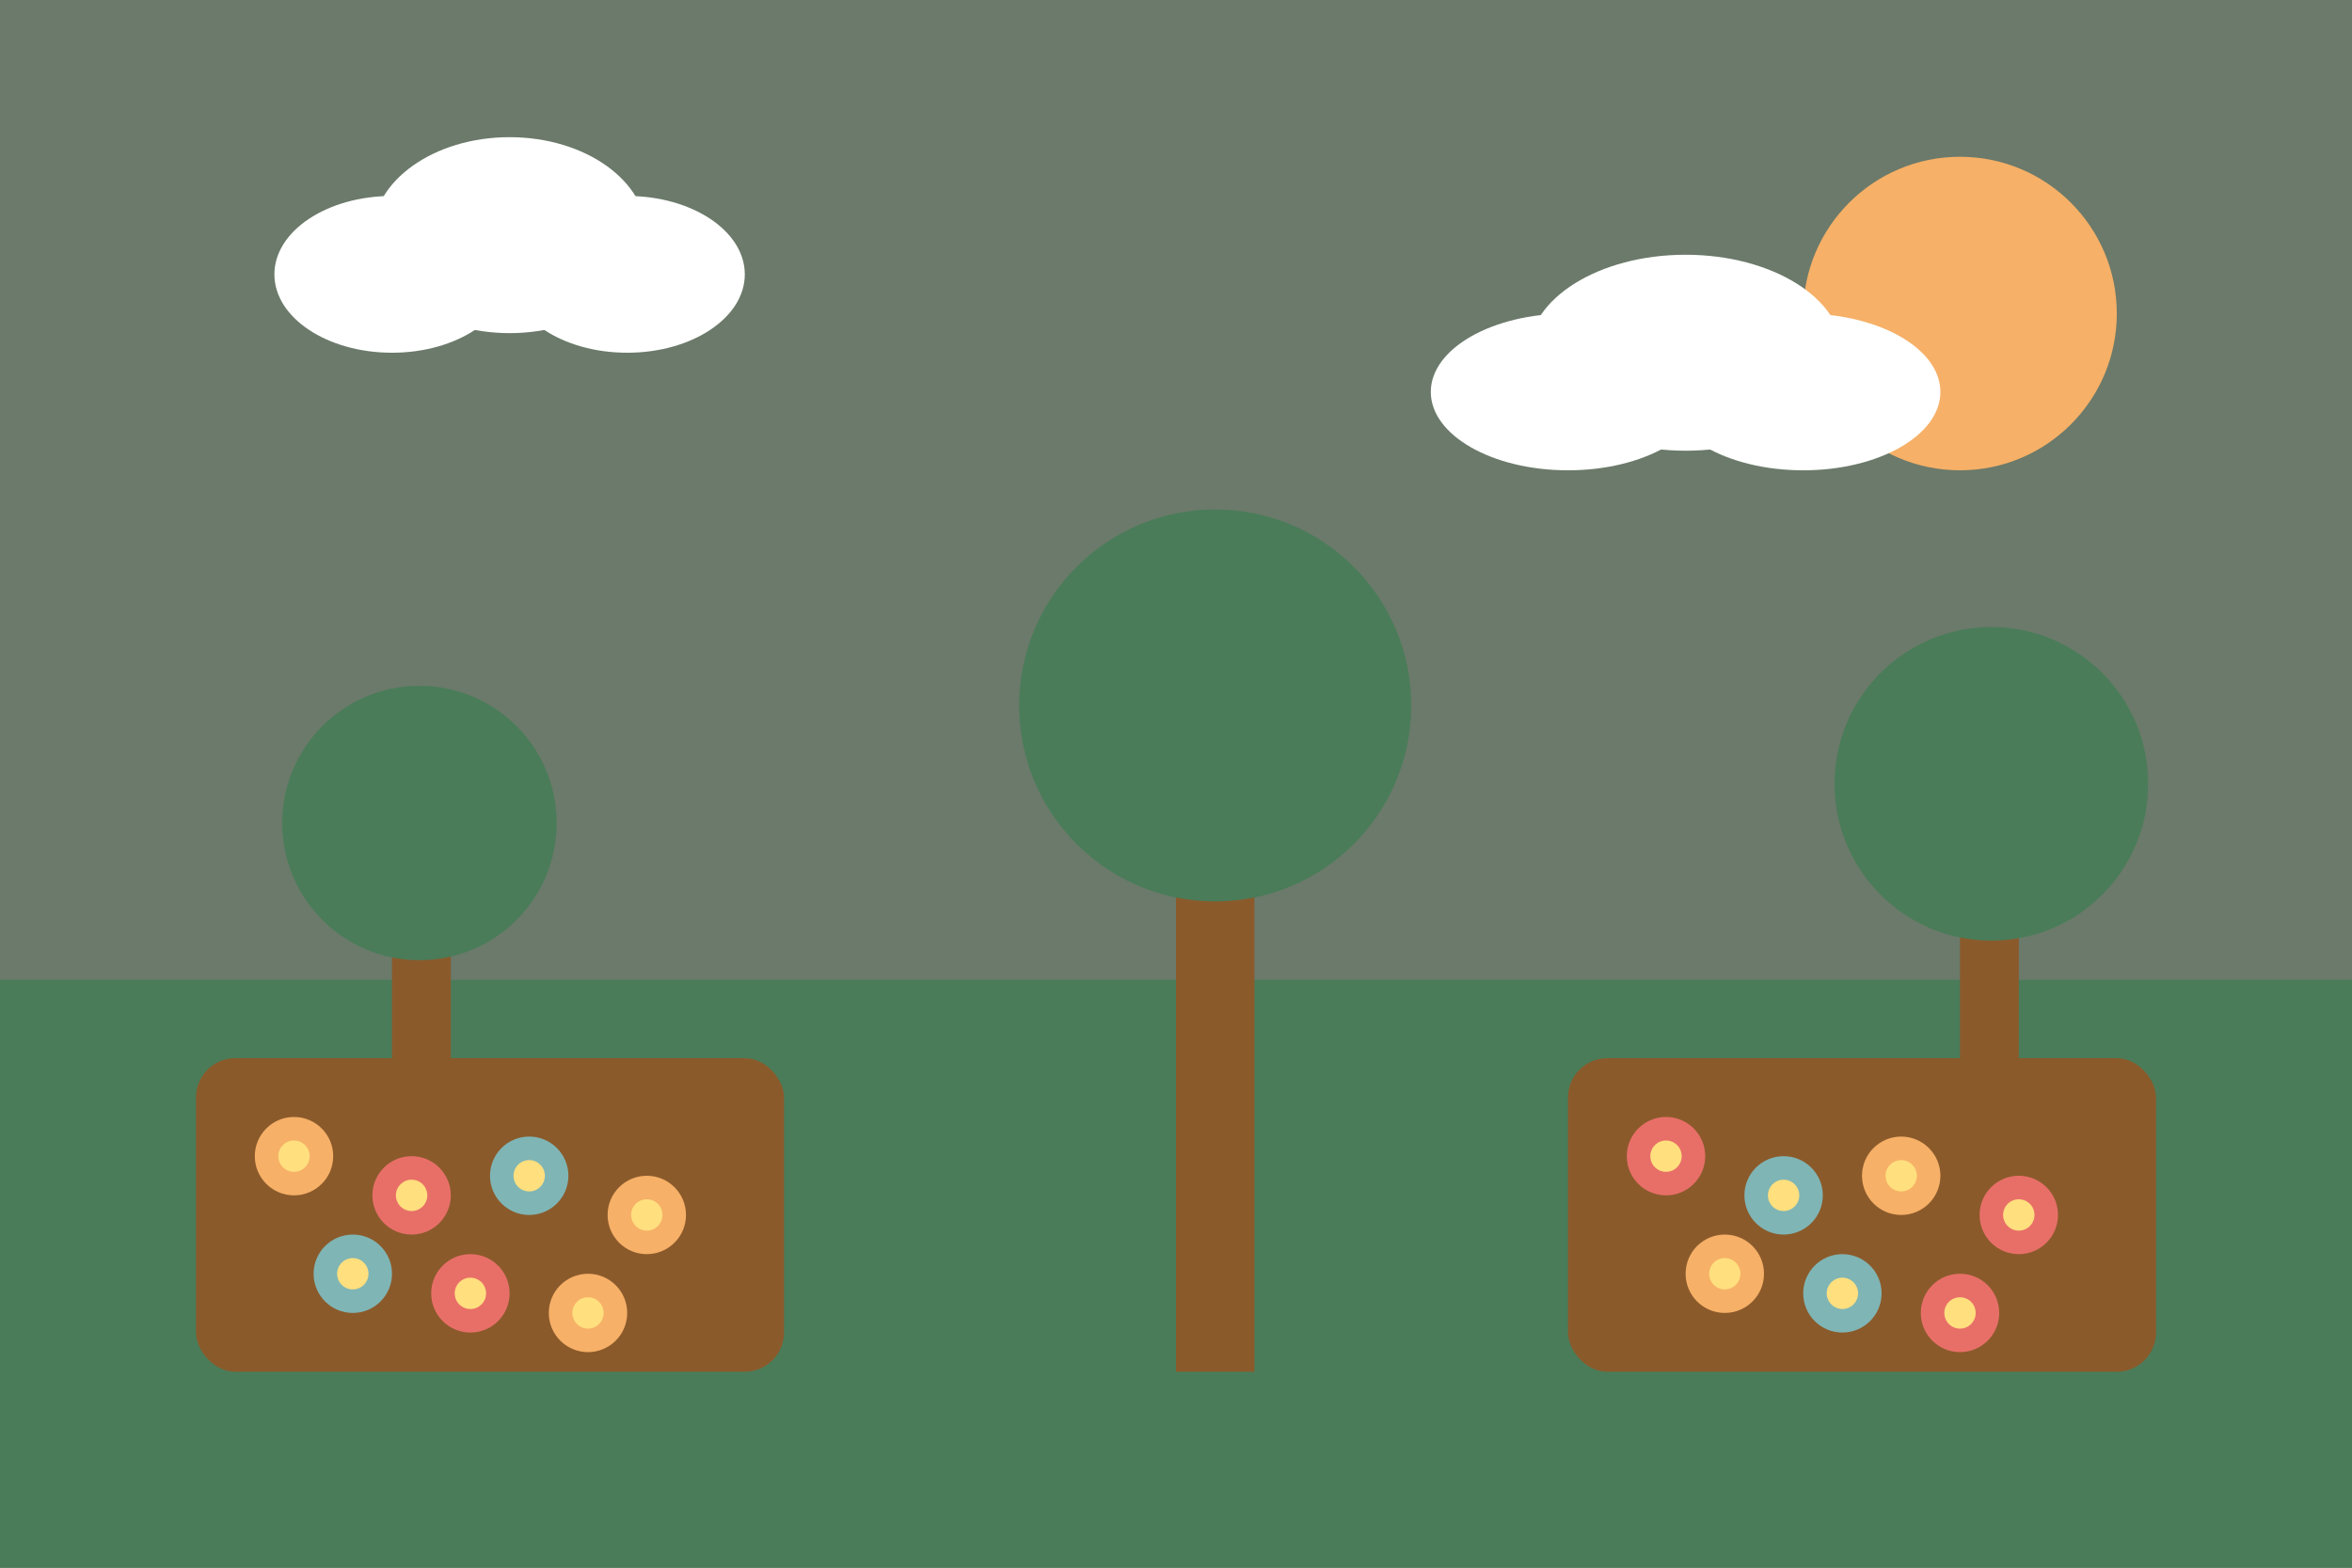 <svg xmlns="http://www.w3.org/2000/svg" width="600" height="400" viewBox="0 0 600 400">
  <rect x="0" y="0" width="600" height="400" fill="#333333" stroke="none"/>
  <style>
    .sky { fill: #a4c3a2; opacity: 0.5; }
    .grass { fill: #4a7c59; }
    .tree-trunk { fill: #8b5a2b; }
    .tree-leaves { fill: #4a7c59; }
    .flower1 { fill: #f6b067; }
    .flower2 { fill: #e86f68; }
    .flower3 { fill: #7fb5b5; }
    .flower-center { fill: #ffdf7e; }
    .garden-bed { fill: #8b5a2b; }
    .sun { fill: #f6b067; }
    .cloud { fill: #ffffff; }
  </style>
  
  <!-- Sky background -->
  <rect class="sky" x="0" y="0" width="600" height="400" />
  
  <!-- Sun -->
  <circle class="sun" cx="500" cy="80" r="40" />
  
  <!-- Clouds -->
  <g class="cloud">
    <ellipse cx="100" cy="70" rx="30" ry="20" />
    <ellipse cx="130" cy="60" rx="35" ry="25" />
    <ellipse cx="160" cy="70" rx="30" ry="20" />
  </g>
  
  <g class="cloud">
    <ellipse cx="400" cy="100" rx="35" ry="20" />
    <ellipse cx="430" cy="90" rx="40" ry="25" />
    <ellipse cx="460" cy="100" rx="35" ry="20" />
  </g>
  
  <!-- Ground -->
  <rect class="grass" x="0" y="250" width="600" height="150" />
  
  <!-- Garden beds -->
  <rect class="garden-bed" x="50" y="270" width="150" height="80" rx="10" ry="10" />
  <rect class="garden-bed" x="400" y="270" width="150" height="80" rx="10" ry="10" />
  
  <!-- Trees -->
  <g>
    <rect class="tree-trunk" x="300" y="200" width="20" height="150" />
    <circle class="tree-leaves" cx="310" cy="180" r="50" />
  </g>
  
  <g>
    <rect class="tree-trunk" x="500" y="220" width="15" height="100" />
    <circle class="tree-leaves" cx="508" cy="200" r="40" />
  </g>
  
  <g>
    <rect class="tree-trunk" x="100" y="230" width="15" height="90" />
    <circle class="tree-leaves" cx="107" cy="210" r="35" />
  </g>
  
  <!-- Flowers in garden beds -->
  <!-- Left garden bed -->
  <g transform="translate(60, 280)">
    <circle class="flower1" cx="15" cy="15" r="10" />
    <circle class="flower-center" cx="15" cy="15" r="4" />
  </g>
  
  <g transform="translate(90, 290)">
    <circle class="flower2" cx="15" cy="15" r="10" />
    <circle class="flower-center" cx="15" cy="15" r="4" />
  </g>
  
  <g transform="translate(120, 285)">
    <circle class="flower3" cx="15" cy="15" r="10" />
    <circle class="flower-center" cx="15" cy="15" r="4" />
  </g>
  
  <g transform="translate(150, 295)">
    <circle class="flower1" cx="15" cy="15" r="10" />
    <circle class="flower-center" cx="15" cy="15" r="4" />
  </g>
  
  <g transform="translate(75, 310)">
    <circle class="flower3" cx="15" cy="15" r="10" />
    <circle class="flower-center" cx="15" cy="15" r="4" />
  </g>
  
  <g transform="translate(105, 315)">
    <circle class="flower2" cx="15" cy="15" r="10" />
    <circle class="flower-center" cx="15" cy="15" r="4" />
  </g>
  
  <g transform="translate(135, 320)">
    <circle class="flower1" cx="15" cy="15" r="10" />
    <circle class="flower-center" cx="15" cy="15" r="4" />
  </g>
  
  <!-- Right garden bed -->
  <g transform="translate(410, 280)">
    <circle class="flower2" cx="15" cy="15" r="10" />
    <circle class="flower-center" cx="15" cy="15" r="4" />
  </g>
  
  <g transform="translate(440, 290)">
    <circle class="flower3" cx="15" cy="15" r="10" />
    <circle class="flower-center" cx="15" cy="15" r="4" />
  </g>
  
  <g transform="translate(470, 285)">
    <circle class="flower1" cx="15" cy="15" r="10" />
    <circle class="flower-center" cx="15" cy="15" r="4" />
  </g>
  
  <g transform="translate(500, 295)">
    <circle class="flower2" cx="15" cy="15" r="10" />
    <circle class="flower-center" cx="15" cy="15" r="4" />
  </g>
  
  <g transform="translate(425, 310)">
    <circle class="flower1" cx="15" cy="15" r="10" />
    <circle class="flower-center" cx="15" cy="15" r="4" />
  </g>
  
  <g transform="translate(455, 315)">
    <circle class="flower3" cx="15" cy="15" r="10" />
    <circle class="flower-center" cx="15" cy="15" r="4" />
  </g>
  
  <g transform="translate(485, 320)">
    <circle class="flower2" cx="15" cy="15" r="10" />
    <circle class="flower-center" cx="15" cy="15" r="4" />
  </g>
</svg>
